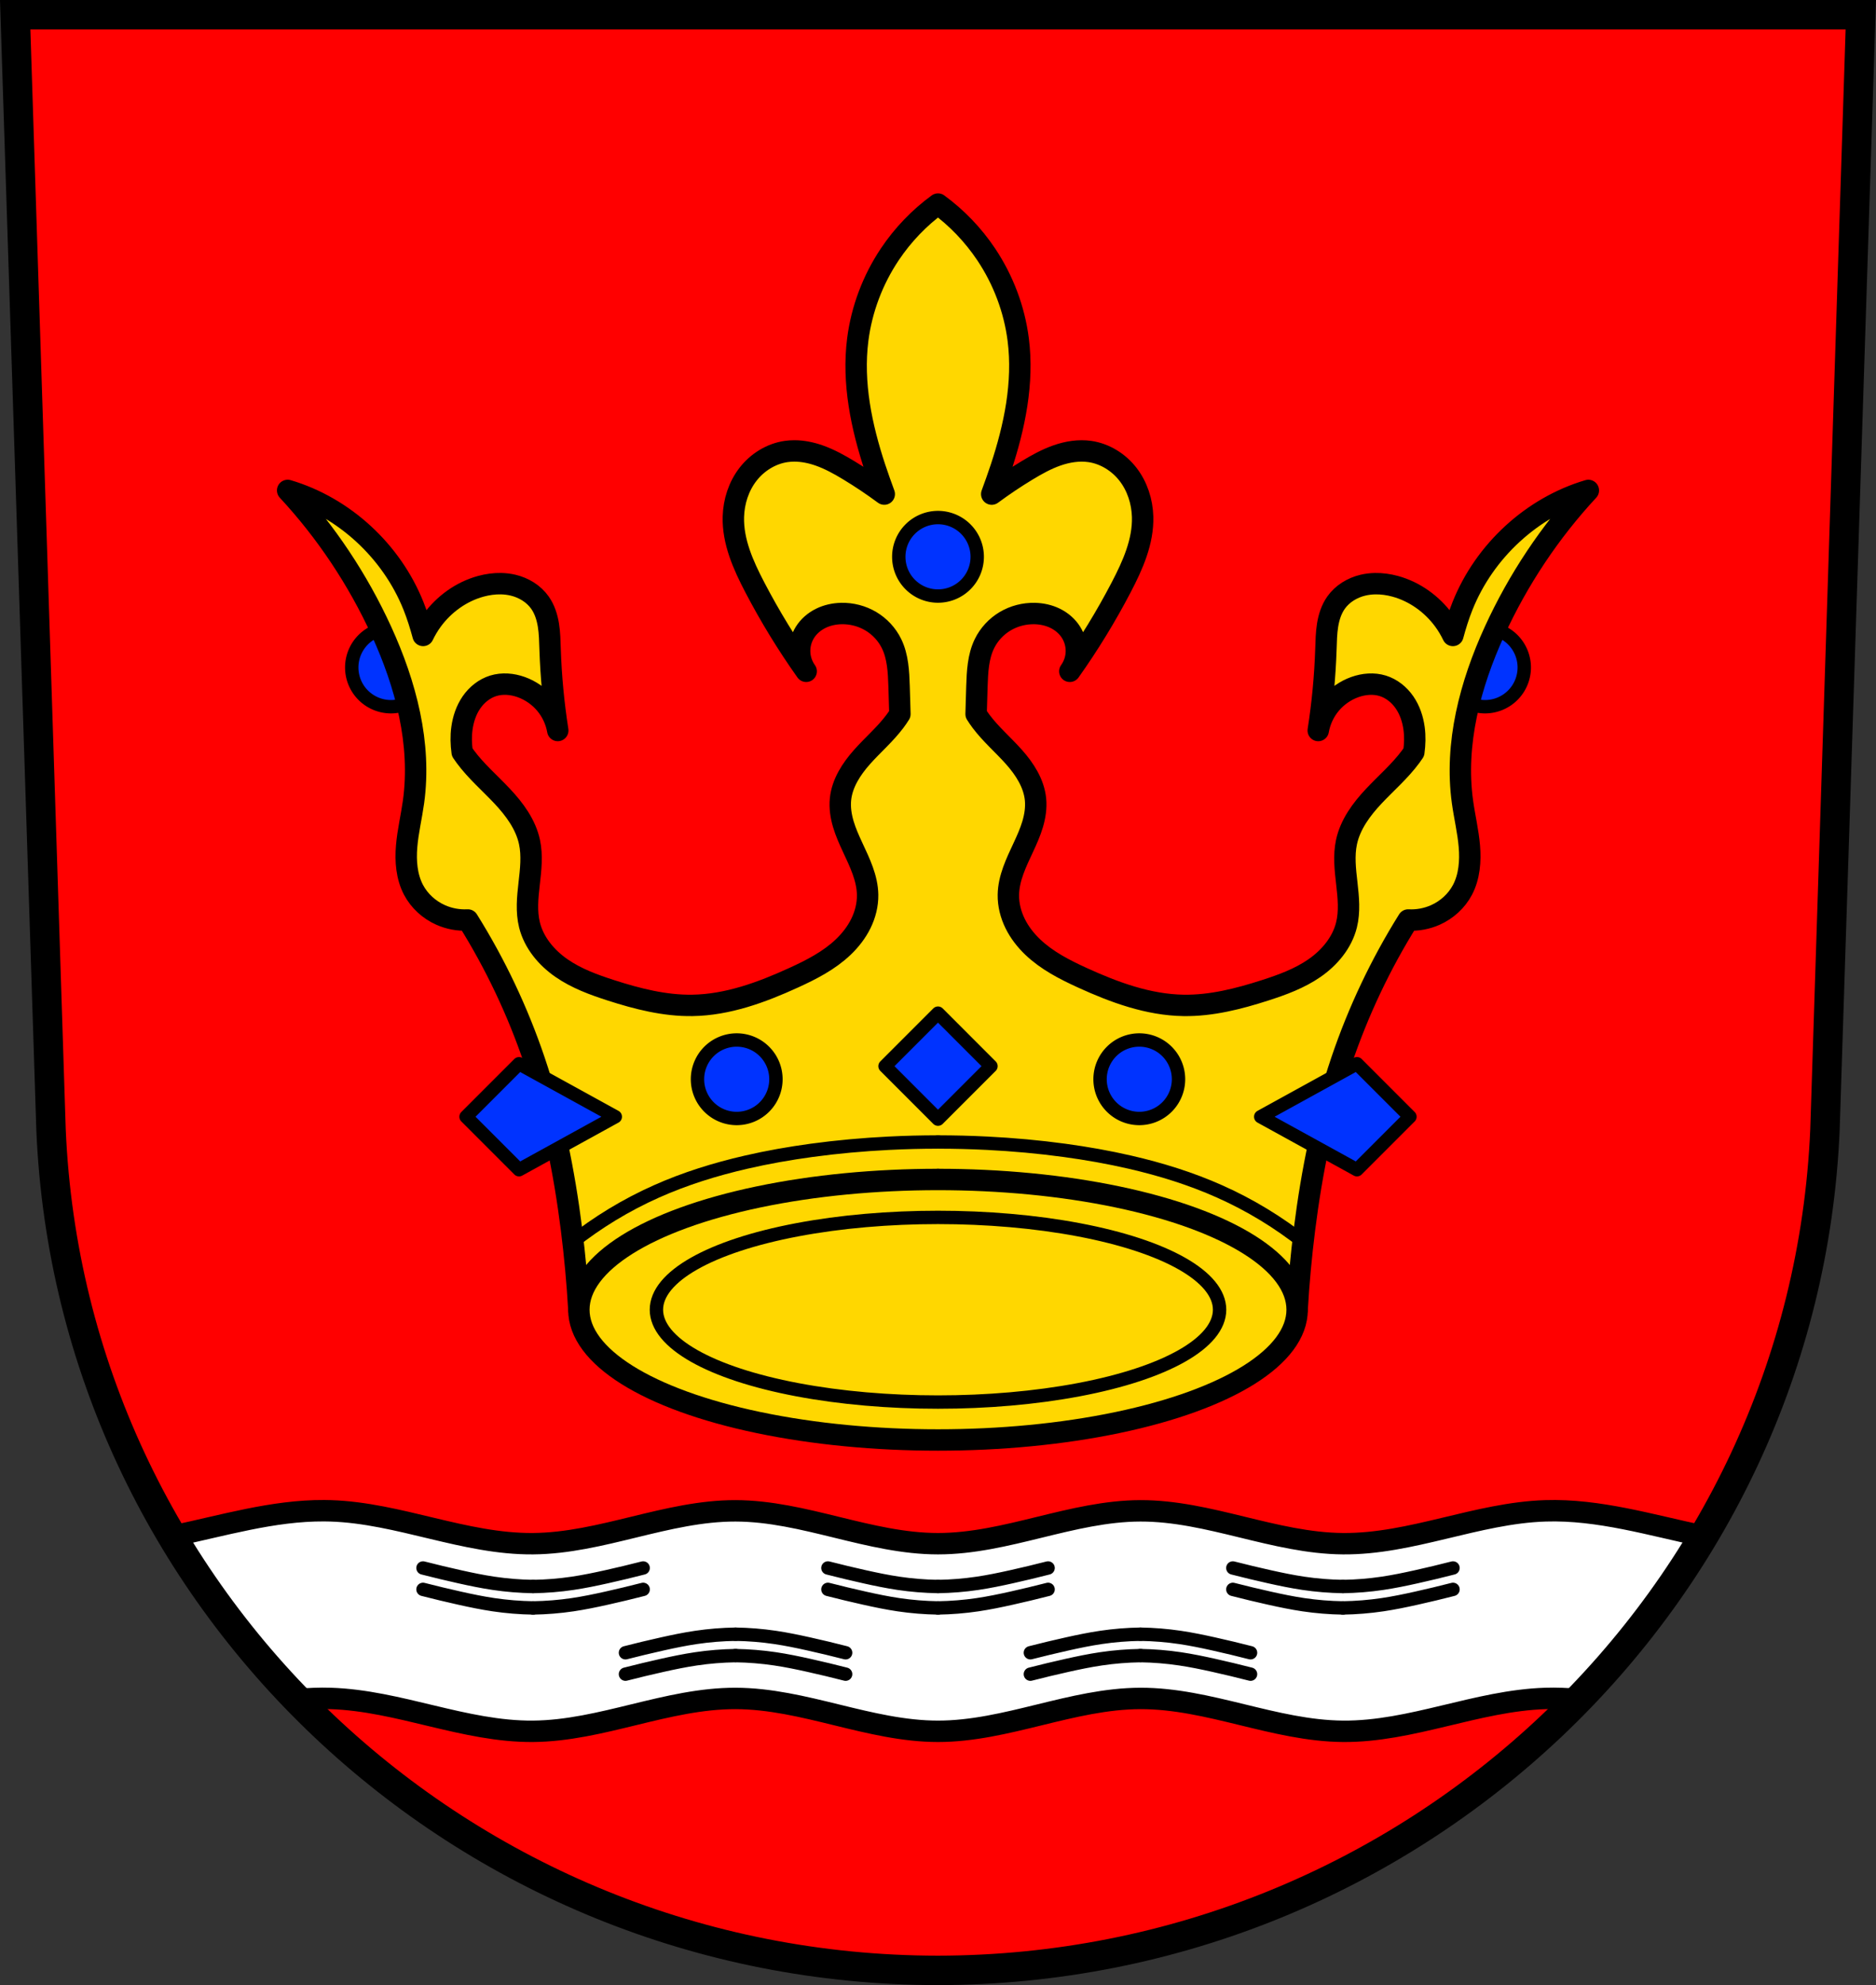 <?xml version="1.0" encoding="UTF-8" standalone="no"?>
<!-- Created with Inkscape (http://www.inkscape.org/) -->

<svg
   xmlns:dc="http://purl.org/dc/elements/1.1/"
   xmlns:cc="http://creativecommons.org/ns#"
   xmlns:rdf="http://www.w3.org/1999/02/22-rdf-syntax-ns#"
   xmlns:svg="http://www.w3.org/2000/svg"
   xmlns="http://www.w3.org/2000/svg"
   xmlns:sodipodi="http://sodipodi.sourceforge.net/DTD/sodipodi-0.dtd"
   xmlns:inkscape="http://www.inkscape.org/namespaces/inkscape"
   width="197.932mm"
   height="209.344mm"
   viewBox="0 0 701.334 741.769"
   id="svg15855"
   version="1.1"
   inkscape:version="0.91 r13725"
   sodipodi:docname="DEU Schalkenbach COA.svg">
  <rect x="0" y="0" width="701.334" height="741.769" fill="#333333" stroke="none"/>
  <defs
     id="defs15857">
    <inkscape:path-effect
       effect="spiro"
       id="path-effect17506"
       is_visible="true" />
    <inkscape:path-effect
       effect="spiro"
       id="path-effect17313"
       is_visible="true" />
    <inkscape:path-effect
       effect="spiro"
       id="path-effect17290"
       is_visible="true" />
    <inkscape:path-effect
       effect="spiro"
       id="path-effect16890"
       is_visible="true" />
    <inkscape:path-effect
       effect="spiro"
       id="path-effect16825"
       is_visible="true" />
    <inkscape:path-effect
       effect="spiro"
       id="path-effect16890-7"
       is_visible="true" />
    <inkscape:path-effect
       effect="spiro"
       id="path-effect16890-8"
       is_visible="true" />
    <inkscape:path-effect
       effect="spiro"
       id="path-effect16890-7-1"
       is_visible="true" />
    <inkscape:path-effect
       effect="spiro"
       id="path-effect16890-1"
       is_visible="true" />
    <inkscape:path-effect
       effect="spiro"
       id="path-effect16890-7-5"
       is_visible="true" />
    <inkscape:path-effect
       effect="spiro"
       id="path-effect16890-8-1"
       is_visible="true" />
    <inkscape:path-effect
       effect="spiro"
       id="path-effect16890-7-1-2"
       is_visible="true" />
    <inkscape:path-effect
       effect="spiro"
       id="path-effect16890-9"
       is_visible="true" />
    <inkscape:path-effect
       effect="spiro"
       id="path-effect16890-7-9"
       is_visible="true" />
    <inkscape:path-effect
       effect="spiro"
       id="path-effect16890-8-6"
       is_visible="true" />
    <inkscape:path-effect
       effect="spiro"
       id="path-effect16890-7-1-3"
       is_visible="true" />
    <inkscape:path-effect
       effect="spiro"
       id="path-effect16890-9-3"
       is_visible="true" />
    <inkscape:path-effect
       effect="spiro"
       id="path-effect16890-7-9-3"
       is_visible="true" />
    <inkscape:path-effect
       effect="spiro"
       id="path-effect16890-8-6-4"
       is_visible="true" />
    <inkscape:path-effect
       effect="spiro"
       id="path-effect16890-7-1-3-7"
       is_visible="true" />
    <inkscape:path-effect
       effect="spiro"
       id="path-effect16890-6"
       is_visible="true" />
    <inkscape:path-effect
       effect="spiro"
       id="path-effect16890-7-8"
       is_visible="true" />
    <inkscape:path-effect
       effect="spiro"
       id="path-effect16890-8-7"
       is_visible="true" />
    <inkscape:path-effect
       effect="spiro"
       id="path-effect16890-7-1-0"
       is_visible="true" />
    <inkscape:path-effect
       effect="spiro"
       id="path-effect17290-5"
       is_visible="true" />
    <inkscape:path-effect
       effect="spiro"
       id="path-effect17313-2"
       is_visible="true" />
    <inkscape:path-effect
       effect="spiro"
       id="path-effect17313-8"
       is_visible="true" />
    <inkscape:path-effect
       effect="spiro"
       id="path-effect17313-8-0"
       is_visible="true" />
    <inkscape:path-effect
       effect="spiro"
       id="path-effect17506-0"
       is_visible="true" />
    <inkscape:path-effect
       effect="spiro"
       id="path-effect17506-7"
       is_visible="true" />
  </defs>
  <sodipodi:namedview
     id="base"
     pagecolor="#ffffff"
     bordercolor="#666666"
     borderopacity="1.0"
     inkscape:pageopacity="0.0"
     inkscape:pageshadow="2"
     inkscape:zoom="0.72798985"
     inkscape:cx="350.66705"
     inkscape:cy="370.88431"
     inkscape:document-units="px"
     inkscape:current-layer="layer1"
     showgrid="false"
     inkscape:window-width="1366"
     inkscape:window-height="745"
     inkscape:window-x="-8"
     inkscape:window-y="-8"
     inkscape:window-maximized="1"
     fit-margin-top="0"
     fit-margin-left="0"
     fit-margin-right="0"
     fit-margin-bottom="0"
     inkscape:snap-midpoints="true"
     inkscape:snap-smooth-nodes="true"
     inkscape:object-nodes="true"
     inkscape:snap-nodes="true"
     inkscape:object-paths="false" />
  <g
     inkscape:label="Ebene 1"
     inkscape:groupmode="layer"
     id="layer1"
     transform="translate(-24.589,-56.332)">
    <path
       style="fill:#ff0000;fill-opacity:1;fill-rule:evenodd;stroke:none;stroke-width:11;stroke-opacity:1"
       inkscape:connector-curvature="0"
       d="m 30.269,61.832 13.398,416.624 c 7.415,175.25 153.92,314.046 331.589,314.144 177.51,-0.215 324.069,-139.061 331.589,-314.144 l 13.398,-416.624 -344.979,0 z"
       id="path10563-0-33" />
    <path
       style="opacity:1;fill:#0033ff;fill-opacity:1;fill-rule:nonzero;stroke:#000000;stroke-width:5;stroke-linecap:round;stroke-linejoin:round;stroke-miterlimit:4;stroke-dasharray:none;stroke-dashoffset:0;stroke-opacity:1"
       d="m 170.752,291.08 a 14.664,14.664 0 0 0 -14.664,14.664 14.664,14.664 0 0 0 14.664,14.664 14.664,14.664 0 0 0 14.664,-14.664 14.664,14.664 0 0 0 -14.664,-14.664 z m 409.01,0 a 14.664,14.664 0 0 0 -14.662,14.664 14.664,14.664 0 0 0 14.662,14.664 14.664,14.664 0 0 0 14.664,-14.664 14.664,14.664 0 0 0 -14.664,-14.664 z"
       id="path17387-7"
       inkscape:connector-curvature="0" />
    <g
       id="g16910"
       transform="translate(0,26)" />
    <path
       style="fill:#ffffff;fill-rule:evenodd;stroke:#000000;stroke-width:8;stroke-linecap:butt;stroke-linejoin:round;stroke-miterlimit:4;stroke-dasharray:none;stroke-opacity:1"
       d="M 121.201 564.506 C 101.985 564.391 83.282 570.103 64.344 574.043 C 77.52 596.185 93.244 616.656 111.115 635.068 C 115.257 634.699 119.414 634.519 123.6 634.652 C 149.205 635.468 173.672 647.148 199.289 646.932 C 224.911 646.715 249.355 634.598 274.979 634.652 C 300.603 634.706 325.043 646.932 350.668 646.932 C 376.293 646.932 400.731 634.706 426.355 634.652 C 451.979 634.598 476.423 646.715 502.045 646.932 C 527.662 647.148 552.129 635.468 577.734 634.652 C 581.856 634.521 585.95 634.695 590.029 635.053 C 607.922 616.636 623.671 596.162 636.869 574.018 C 617.186 569.914 597.754 563.913 577.734 564.551 C 552.129 565.366 527.662 577.047 502.045 576.83 C 476.423 576.613 451.979 564.497 426.355 564.551 C 400.731 564.605 376.293 576.83 350.668 576.83 C 325.043 576.83 300.603 564.605 274.979 564.551 C 249.355 564.497 224.911 576.613 199.289 576.83 C 173.672 577.047 149.205 565.366 123.6 564.551 C 122.799 564.525 122 564.511 121.201 564.506 z "
       transform="translate(24.589,56.332)"
       id="path16823" />
    <path
       sodipodi:nodetypes="caac"
       inkscape:connector-curvature="0"
       inkscape:original-d="m 375.25642,649.16135 c 0,0 -9.8874,-0.53149 -14.7872,-1.20068 -4.24621,-0.57992 -8.43546,-1.52864 -12.62441,-2.4338 -4.60461,-0.99497 -13.74363,-3.29304 -13.74363,-3.29304"
       inkscape:path-effect="#path-effect16890"
       id="path16888"
       d="m 375.256,649.161 c -4.948,-0.073 -9.892,-0.474 -14.787,-1.201 -4.24,-0.629 -8.44,-1.501 -12.624,-2.434 -4.598,-1.025 -9.18,-2.123 -13.744,-3.293"
       style="fill:none;fill-rule:evenodd;stroke:#000000;stroke-width:5;stroke-linecap:round;stroke-linejoin:round;stroke-miterlimit:4;stroke-dasharray:none;stroke-opacity:1" />
    <path
       sodipodi:nodetypes="caac"
       inkscape:connector-curvature="0"
       inkscape:original-d="m 375.25642,649.16135 c 0,0 9.8874,-0.53149 14.7872,-1.20068 4.24621,-0.57992 8.43546,-1.52864 12.62441,-2.4338 4.60461,-0.99497 13.74363,-3.29304 13.74363,-3.29304"
       inkscape:path-effect="#path-effect16890-7"
       id="path16888-9"
       d="m 375.256,649.161 c 4.948,-0.073 9.892,-0.474 14.787,-1.201 4.24,-0.629 8.44,-1.501 12.624,-2.434 4.598,-1.025 9.18,-2.123 13.744,-3.293"
       style="fill:none;fill-rule:evenodd;stroke:#000000;stroke-width:5;stroke-linecap:round;stroke-linejoin:round;stroke-miterlimit:4;stroke-dasharray:none;stroke-opacity:1" />
    <g
       id="g16910-1"
       transform="translate(712.359,24)"
       style="stroke:#000000;stroke-opacity:1">
      <path
         sodipodi:nodetypes="caac"
         inkscape:connector-curvature="0"
         inkscape:original-d="m -337.10212,633.16135 c 0,0 -9.8874,-0.53149 -14.7872,-1.20068 -4.24621,-0.57992 -8.43546,-1.52864 -12.62441,-2.4338 -4.60461,-0.99497 -13.74363,-3.29304 -13.74363,-3.29304"
         inkscape:path-effect="#path-effect16890-8"
         id="path16888-7"
         d="m -337.102,633.161 c -4.948,-0.073 -9.892,-0.474 -14.787,-1.201 -4.24,-0.629 -8.44,-1.501 -12.624,-2.434 -4.598,-1.025 -9.18,-2.123 -13.744,-3.293"
         style="fill:none;fill-rule:evenodd;stroke:#000000;stroke-width:5;stroke-linecap:round;stroke-linejoin:round;stroke-miterlimit:4;stroke-dasharray:none;stroke-opacity:1" />
      <path
         sodipodi:nodetypes="caac"
         inkscape:connector-curvature="0"
         inkscape:original-d="m -337.10212,633.16135 c 0,0 9.8874,-0.53149 14.7872,-1.20068 4.24621,-0.57992 8.43546,-1.52864 12.62441,-2.4338 4.60461,-0.99497 13.74363,-3.29304 13.74363,-3.29304"
         inkscape:path-effect="#path-effect16890-7-1"
         id="path16888-9-2"
         d="m -337.102,633.161 c 4.948,-0.073 9.892,-0.474 14.787,-1.201 4.24,-0.629 8.44,-1.501 12.624,-2.434 4.598,-1.025 9.18,-2.123 13.744,-3.293"
         style="fill:none;fill-rule:evenodd;stroke:#000000;stroke-width:5;stroke-linecap:round;stroke-linejoin:round;stroke-miterlimit:4;stroke-dasharray:none;stroke-opacity:1" />
    </g>
    <path
       sodipodi:nodetypes="caac"
       inkscape:connector-curvature="0"
       inkscape:original-d="m 223.87834,649.16135 c 0,0 -9.8874,-0.53149 -14.7872,-1.20068 -4.24621,-0.57992 -8.43546,-1.52864 -12.62441,-2.4338 -4.60461,-0.99497 -13.74363,-3.29304 -13.74363,-3.29304"
       inkscape:path-effect="#path-effect16890-1"
       id="path16888-0"
       d="m 223.878,649.161 c -4.948,-0.073 -9.892,-0.474 -14.787,-1.201 -4.24,-0.629 -8.44,-1.501 -12.624,-2.434 -4.598,-1.025 -9.18,-2.123 -13.744,-3.293"
       style="fill:none;fill-rule:evenodd;stroke:#000000;stroke-width:5;stroke-linecap:round;stroke-linejoin:round;stroke-miterlimit:4;stroke-dasharray:none;stroke-opacity:1" />
    <path
       sodipodi:nodetypes="caac"
       inkscape:connector-curvature="0"
       inkscape:original-d="m 223.87834,649.16135 c 0,0 9.8874,-0.53149 14.7872,-1.20068 4.24621,-0.57992 8.43546,-1.52864 12.62441,-2.4338 4.60461,-0.99497 13.74363,-3.29304 13.74363,-3.29304"
       inkscape:path-effect="#path-effect16890-7-5"
       id="path16888-9-0"
       d="m 223.878,649.161 c 4.948,-0.073 9.892,-0.474 14.787,-1.201 4.24,-0.629 8.44,-1.501 12.624,-2.434 4.598,-1.025 9.18,-2.123 13.744,-3.293"
       style="fill:none;fill-rule:evenodd;stroke:#000000;stroke-width:5;stroke-linecap:round;stroke-linejoin:round;stroke-miterlimit:4;stroke-dasharray:none;stroke-opacity:1" />
    <g
       id="g16910-1-2"
       transform="translate(560.98,24)"
       style="stroke:#000000;stroke-opacity:1">
      <path
         sodipodi:nodetypes="caac"
         inkscape:connector-curvature="0"
         inkscape:original-d="m -337.10212,633.16135 c 0,0 -9.8874,-0.53149 -14.7872,-1.20068 -4.24621,-0.57992 -8.43546,-1.52864 -12.62441,-2.4338 -4.60461,-0.99497 -13.74363,-3.29304 -13.74363,-3.29304"
         inkscape:path-effect="#path-effect16890-8-1"
         id="path16888-7-5"
         d="m -337.102,633.161 c -4.948,-0.073 -9.892,-0.474 -14.787,-1.201 -4.24,-0.629 -8.44,-1.501 -12.624,-2.434 -4.598,-1.025 -9.18,-2.123 -13.744,-3.293"
         style="fill:none;fill-rule:evenodd;stroke:#000000;stroke-width:5;stroke-linecap:round;stroke-linejoin:round;stroke-miterlimit:4;stroke-dasharray:none;stroke-opacity:1" />
      <path
         sodipodi:nodetypes="caac"
         inkscape:connector-curvature="0"
         inkscape:original-d="m -337.10212,633.16135 c 0,0 9.8874,-0.53149 14.7872,-1.20068 4.24621,-0.57992 8.43546,-1.52864 12.62441,-2.4338 4.60461,-0.99497 13.74363,-3.29304 13.74363,-3.29304"
         inkscape:path-effect="#path-effect16890-7-1-2"
         id="path16888-9-2-9"
         d="m -337.102,633.161 c 4.948,-0.073 9.892,-0.474 14.787,-1.201 4.24,-0.629 8.44,-1.501 12.624,-2.434 4.598,-1.025 9.18,-2.123 13.744,-3.293"
         style="fill:none;fill-rule:evenodd;stroke:#000000;stroke-width:5;stroke-linecap:round;stroke-linejoin:round;stroke-miterlimit:4;stroke-dasharray:none;stroke-opacity:1" />
    </g>
    <path
       sodipodi:nodetypes="caac"
       inkscape:connector-curvature="0"
       inkscape:original-d="m 526.6345,649.16135 c 0,0 -9.8874,-0.53149 -14.7872,-1.20068 -4.24621,-0.57992 -8.43546,-1.52864 -12.62441,-2.4338 -4.60461,-0.99497 -13.74363,-3.29304 -13.74363,-3.29304"
       inkscape:path-effect="#path-effect16890-9"
       id="path16888-6"
       d="m 526.635,649.161 c -4.948,-0.073 -9.892,-0.474 -14.787,-1.201 -4.24,-0.629 -8.44,-1.501 -12.624,-2.434 -4.598,-1.025 -9.18,-2.123 -13.744,-3.293"
       style="fill:none;fill-rule:evenodd;stroke:#000000;stroke-width:5;stroke-linecap:round;stroke-linejoin:round;stroke-miterlimit:4;stroke-dasharray:none;stroke-opacity:1" />
    <path
       sodipodi:nodetypes="caac"
       inkscape:connector-curvature="0"
       inkscape:original-d="m 526.6345,649.16135 c 0,0 9.8874,-0.53149 14.7872,-1.20068 4.24621,-0.57992 8.43546,-1.52864 12.62441,-2.4338 4.60461,-0.99497 13.74363,-3.29304 13.74363,-3.29304"
       inkscape:path-effect="#path-effect16890-7-9"
       id="path16888-9-5"
       d="m 526.635,649.161 c 4.948,-0.073 9.892,-0.474 14.787,-1.201 4.24,-0.629 8.44,-1.501 12.624,-2.434 4.598,-1.025 9.18,-2.123 13.744,-3.293"
       style="fill:none;fill-rule:evenodd;stroke:#000000;stroke-width:5;stroke-linecap:round;stroke-linejoin:round;stroke-miterlimit:4;stroke-dasharray:none;stroke-opacity:1" />
    <g
       id="g16910-1-0"
       transform="translate(863.737,24)"
       style="stroke:#000000;stroke-opacity:1">
      <path
         sodipodi:nodetypes="caac"
         inkscape:connector-curvature="0"
         inkscape:original-d="m -337.10212,633.16135 c 0,0 -9.8874,-0.53149 -14.7872,-1.20068 -4.24621,-0.57992 -8.43546,-1.52864 -12.62441,-2.4338 -4.60461,-0.99497 -13.74363,-3.29304 -13.74363,-3.29304"
         inkscape:path-effect="#path-effect16890-8-6"
         id="path16888-7-9"
         d="m -337.102,633.161 c -4.948,-0.073 -9.892,-0.474 -14.787,-1.201 -4.24,-0.629 -8.44,-1.501 -12.624,-2.434 -4.598,-1.025 -9.18,-2.123 -13.744,-3.293"
         style="fill:none;fill-rule:evenodd;stroke:#000000;stroke-width:5;stroke-linecap:round;stroke-linejoin:round;stroke-miterlimit:4;stroke-dasharray:none;stroke-opacity:1" />
      <path
         sodipodi:nodetypes="caac"
         inkscape:connector-curvature="0"
         inkscape:original-d="m -337.10212,633.16135 c 0,0 9.8874,-0.53149 14.7872,-1.20068 4.24621,-0.57992 8.43546,-1.52864 12.62441,-2.4338 4.60461,-0.99497 13.74363,-3.29304 13.74363,-3.29304"
         inkscape:path-effect="#path-effect16890-7-1-3"
         id="path16888-9-2-1"
         d="m -337.102,633.161 c 4.948,-0.073 9.892,-0.474 14.787,-1.201 4.24,-0.629 8.44,-1.501 12.624,-2.434 4.598,-1.025 9.18,-2.123 13.744,-3.293"
         style="fill:none;fill-rule:evenodd;stroke:#000000;stroke-width:5;stroke-linecap:round;stroke-linejoin:round;stroke-miterlimit:4;stroke-dasharray:none;stroke-opacity:1" />
    </g>
    <g
       transform="matrix(1,0,0,-1,636.669,1334.145)"
       id="g16943-4"
       style="stroke:#000000;stroke-opacity:1">
      <path
         style="fill:none;fill-rule:evenodd;stroke:#000000;stroke-width:5;stroke-linecap:round;stroke-linejoin:round;stroke-miterlimit:4;stroke-dasharray:none;stroke-opacity:1"
         d="m -337.102,633.161 c -4.948,-0.073 -9.892,-0.474 -14.787,-1.201 -4.24,-0.629 -8.44,-1.501 -12.624,-2.434 -4.598,-1.025 -9.18,-2.123 -13.744,-3.293"
         id="path16888-5"
         inkscape:path-effect="#path-effect16890-6"
         inkscape:original-d="m -337.10212,633.16135 c 0,0 -9.8874,-0.53149 -14.7872,-1.20068 -4.24621,-0.57992 -8.43546,-1.52864 -12.62441,-2.4338 -4.60461,-0.99497 -13.74363,-3.29304 -13.74363,-3.29304"
         inkscape:connector-curvature="0"
         sodipodi:nodetypes="caac"
         transform="translate(0,26)" />
      <path
         style="fill:none;fill-rule:evenodd;stroke:#000000;stroke-width:5;stroke-linecap:round;stroke-linejoin:round;stroke-miterlimit:4;stroke-dasharray:none;stroke-opacity:1"
         d="m -337.102,633.161 c 4.948,-0.073 9.892,-0.474 14.787,-1.201 4.24,-0.629 8.44,-1.501 12.624,-2.434 4.598,-1.025 9.18,-2.123 13.744,-3.293"
         id="path16888-9-21"
         inkscape:path-effect="#path-effect16890-7-8"
         inkscape:original-d="m -337.10212,633.16135 c 0,0 9.8874,-0.53149 14.7872,-1.20068 4.24621,-0.57992 8.43546,-1.52864 12.62441,-2.4338 4.60461,-0.99497 13.74363,-3.29304 13.74363,-3.29304"
         inkscape:connector-curvature="0"
         sodipodi:nodetypes="caac"
         transform="translate(0,26)" />
      <g
         transform="translate(0,34)"
         id="g16910-1-1"
         style="stroke:#000000;stroke-opacity:1">
        <path
           style="fill:none;fill-rule:evenodd;stroke:#000000;stroke-width:5;stroke-linecap:round;stroke-linejoin:round;stroke-miterlimit:4;stroke-dasharray:none;stroke-opacity:1"
           d="m -337.102,633.161 c -4.948,-0.073 -9.892,-0.474 -14.787,-1.201 -4.24,-0.629 -8.44,-1.501 -12.624,-2.434 -4.598,-1.025 -9.18,-2.123 -13.744,-3.293"
           id="path16888-7-91"
           inkscape:path-effect="#path-effect16890-8-7"
           inkscape:original-d="m -337.10212,633.16135 c 0,0 -9.8874,-0.53149 -14.7872,-1.20068 -4.24621,-0.57992 -8.43546,-1.52864 -12.62441,-2.4338 -4.60461,-0.99497 -13.74363,-3.29304 -13.74363,-3.29304"
           inkscape:connector-curvature="0"
           sodipodi:nodetypes="caac" />
        <path
           style="fill:none;fill-rule:evenodd;stroke:#000000;stroke-width:5;stroke-linecap:round;stroke-linejoin:round;stroke-miterlimit:4;stroke-dasharray:none;stroke-opacity:1"
           d="m -337.102,633.161 c 4.948,-0.073 9.892,-0.474 14.787,-1.201 4.24,-0.629 8.44,-1.501 12.624,-2.434 4.598,-1.025 9.18,-2.123 13.744,-3.293"
           id="path16888-9-2-13"
           inkscape:path-effect="#path-effect16890-7-1-0"
           inkscape:original-d="m -337.10212,633.16135 c 0,0 9.8874,-0.53149 14.7872,-1.20068 4.24621,-0.57992 8.43546,-1.52864 12.62441,-2.4338 4.60461,-0.99497 13.74363,-3.29304 13.74363,-3.29304"
           inkscape:connector-curvature="0"
           sodipodi:nodetypes="caac" />
      </g>
    </g>
    <g
       transform="matrix(1,0,0,-1,788.048,1334.145)"
       id="g16943-73-6"
       style="stroke:#000000;stroke-opacity:1">
      <path
         style="fill:none;fill-rule:evenodd;stroke:#000000;stroke-width:5;stroke-linecap:round;stroke-linejoin:round;stroke-miterlimit:4;stroke-dasharray:none;stroke-opacity:1"
         d="m -337.102,633.161 c -4.948,-0.073 -9.892,-0.474 -14.787,-1.201 -4.24,-0.629 -8.44,-1.501 -12.624,-2.434 -4.598,-1.025 -9.18,-2.123 -13.744,-3.293"
         id="path16888-6-8"
         inkscape:path-effect="#path-effect16890-9-3"
         inkscape:original-d="m -337.10212,633.16135 c 0,0 -9.8874,-0.53149 -14.7872,-1.20068 -4.24621,-0.57992 -8.43546,-1.52864 -12.62441,-2.4338 -4.60461,-0.99497 -13.74363,-3.29304 -13.74363,-3.29304"
         inkscape:connector-curvature="0"
         sodipodi:nodetypes="caac"
         transform="translate(0,26)" />
      <path
         style="fill:none;fill-rule:evenodd;stroke:#000000;stroke-width:5;stroke-linecap:round;stroke-linejoin:round;stroke-miterlimit:4;stroke-dasharray:none;stroke-opacity:1"
         d="m -337.102,633.161 c 4.948,-0.073 9.892,-0.474 14.787,-1.201 4.24,-0.629 8.44,-1.501 12.624,-2.434 4.598,-1.025 9.18,-2.123 13.744,-3.293"
         id="path16888-9-5-3"
         inkscape:path-effect="#path-effect16890-7-9-3"
         inkscape:original-d="m -337.10212,633.16135 c 0,0 9.8874,-0.53149 14.7872,-1.20068 4.24621,-0.57992 8.43546,-1.52864 12.62441,-2.4338 4.60461,-0.99497 13.74363,-3.29304 13.74363,-3.29304"
         inkscape:connector-curvature="0"
         sodipodi:nodetypes="caac"
         transform="translate(0,26)" />
      <g
         transform="translate(0,34)"
         id="g16910-1-0-2"
         style="stroke:#000000;stroke-opacity:1">
        <path
           style="fill:none;fill-rule:evenodd;stroke:#000000;stroke-width:5;stroke-linecap:round;stroke-linejoin:round;stroke-miterlimit:4;stroke-dasharray:none;stroke-opacity:1"
           d="m -337.102,633.161 c -4.948,-0.073 -9.892,-0.474 -14.787,-1.201 -4.24,-0.629 -8.44,-1.501 -12.624,-2.434 -4.598,-1.025 -9.18,-2.123 -13.744,-3.293"
           id="path16888-7-9-3"
           inkscape:path-effect="#path-effect16890-8-6-4"
           inkscape:original-d="m -337.10212,633.16135 c 0,0 -9.8874,-0.53149 -14.7872,-1.20068 -4.24621,-0.57992 -8.43546,-1.52864 -12.62441,-2.4338 -4.60461,-0.99497 -13.74363,-3.29304 -13.74363,-3.29304"
           inkscape:connector-curvature="0"
           sodipodi:nodetypes="caac" />
        <path
           style="fill:none;fill-rule:evenodd;stroke:#000000;stroke-width:5;stroke-linecap:round;stroke-linejoin:round;stroke-miterlimit:4;stroke-dasharray:none;stroke-opacity:1"
           d="m -337.102,633.161 c 4.948,-0.073 9.892,-0.474 14.787,-1.201 4.24,-0.629 8.44,-1.501 12.624,-2.434 4.598,-1.025 9.18,-2.123 13.744,-3.293"
           id="path16888-9-2-1-4"
           inkscape:path-effect="#path-effect16890-7-1-3-7"
           inkscape:original-d="m -337.10212,633.16135 c 0,0 9.8874,-0.53149 14.7872,-1.20068 4.24621,-0.57992 8.43546,-1.52864 12.62441,-2.4338 4.60461,-0.99497 13.74363,-3.29304 13.74363,-3.29304"
           inkscape:connector-curvature="0"
           sodipodi:nodetypes="caac" />
      </g>
    </g>
    <path
       style="fill:none;fill-rule:evenodd;stroke:#000000;stroke-width:11;stroke-opacity:1"
       inkscape:connector-curvature="0"
       d="m 30.269,61.832 13.398,416.624 c 7.415,175.25 153.92,314.046 331.589,314.144 177.51,-0.215 324.069,-139.061 331.589,-314.144 l 13.398,-416.624 -344.979,0 z"
       id="path10563-0" />
    <path
       inkscape:connector-curvature="0"
       style="fill:#ffd700;fill-rule:evenodd;stroke:#000000;stroke-width:8;stroke-linecap:butt;stroke-linejoin:round;stroke-miterlimit:4;stroke-dasharray:none;stroke-opacity:1;fill-opacity:1"
       d="m 375.255,132.586 c -7.018,5.125 -13.143,11.511 -18.008,18.773 -6.362,9.499 -10.549,20.514 -11.994,31.914 -2.042,16.114 1.365,32.472 6.459,47.871 1.088,3.29 2.263,6.554 3.457,9.812 -4.272,-3.16 -8.691,-6.122 -13.236,-8.873 -3.566,-2.158 -7.233,-4.198 -11.168,-5.572 -2.951,-1.031 -6.073,-1.677 -9.189,-1.684 -1.039,-0.002 -2.076,0.068 -3.107,0.217 -5.624,0.813 -10.789,4.052 -14.264,8.549 -3.474,4.496 -5.294,10.175 -5.449,15.855 -0.254,9.256 3.695,18.075 7.979,26.283 5.69,10.903 12.124,21.417 19.242,31.445 -1.502,-2.089 -2.366,-4.631 -2.449,-7.203 -0.083,-2.572 0.616,-5.164 1.98,-7.346 1.411,-2.257 3.512,-4.054 5.898,-5.232 2.387,-1.178 5.052,-1.751 7.713,-1.809 3.853,-0.084 7.728,0.917 11.039,2.889 3.311,1.972 6.044,4.912 7.734,8.375 2.387,4.892 2.632,10.516 2.814,15.957 0.116,3.451 0.206,6.904 0.307,10.355 -0.603,0.954 -1.241,1.885 -1.92,2.787 -3.621,4.809 -8.231,8.742 -12.227,13.234 -3.995,4.492 -7.48,9.835 -8.07,15.863 -0.305,3.113 0.183,6.267 1.072,9.262 0.889,2.995 2.173,5.853 3.492,8.68 2.638,5.653 5.492,11.472 5.582,17.729 0.053,3.703 -0.889,7.389 -2.518,10.701 -1.629,3.312 -3.931,6.257 -6.586,8.791 -5.309,5.067 -11.933,8.45 -18.574,11.484 -11.994,5.481 -24.681,10.125 -37.828,10.324 -10.36,0.157 -20.568,-2.456 -30.447,-5.631 -6.447,-2.072 -12.898,-4.432 -18.486,-8.303 -5.589,-3.871 -10.299,-9.436 -11.961,-16.104 -1.254,-5.031 -0.718,-10.324 -0.131,-15.48 0.587,-5.156 1.214,-10.422 0.131,-15.494 -1.415,-6.627 -5.615,-12.281 -10.223,-17.182 -4.608,-4.9 -9.756,-9.317 -13.766,-14.734 -0.409,-0.553 -0.802,-1.116 -1.186,-1.686 -0.407,-2.967 -0.494,-5.962 -0.088,-8.932 0.471,-3.441 1.598,-6.829 3.57,-9.688 1.973,-2.859 4.826,-5.163 8.145,-6.188 3.381,-1.043 7.092,-0.719 10.424,0.471 3.492,1.247 6.643,3.433 9.033,6.268 2.391,2.834 4.014,6.309 4.654,9.961 -1.572,-10.045 -2.531,-20.186 -2.869,-30.348 -0.1,-3.017 -0.147,-6.049 -0.629,-9.029 -0.482,-2.98 -1.424,-5.935 -3.164,-8.402 -2.348,-3.328 -6.062,-5.574 -10.023,-6.52 -1.486,-0.355 -3.003,-0.535 -4.527,-0.566 -2.541,-0.052 -5.1,0.313 -7.557,0.982 -7.295,1.988 -13.764,6.666 -18.229,12.768 -1.287,1.758 -2.398,3.639 -3.342,5.602 -1.01,-3.734 -2.157,-7.423 -3.59,-11.014 -8.222,-20.603 -26.064,-36.975 -47.053,-43.178 14.349,15.464 26.237,33.286 35.061,52.564 9.114,19.914 15.001,42.077 11.992,63.83 -0.765,5.53 -2.094,10.979 -2.566,16.543 -0.472,5.564 -0.025,11.388 2.566,16.311 2.199,4.178 5.881,7.491 10.15,9.387 3.18,1.412 6.686,2.06 10.15,1.877 10.293,16.446 18.673,34.131 24.91,52.566 6.885,20.348 11.146,41.546 13.84,62.891 1.265,10.022 2.188,20.089 2.768,30.176 L 375.255,497.064 509.515,545.738 c 0.58,-10.087 1.503,-20.154 2.768,-30.176 2.694,-21.345 6.955,-42.542 13.84,-62.891 6.237,-18.436 14.619,-36.12 24.912,-52.566 3.465,0.183 6.969,-0.465 10.148,-1.877 4.269,-1.896 7.95,-5.209 10.148,-9.387 2.591,-4.923 3.041,-10.747 2.568,-16.311 -0.472,-5.564 -1.803,-11.013 -2.568,-16.543 -3.009,-21.753 2.88,-43.916 11.994,-63.83 8.823,-19.279 20.713,-37.101 35.062,-52.564 -20.989,6.202 -38.834,22.575 -47.057,43.178 -1.433,3.591 -2.578,7.278 -3.588,11.012 -0.943,-1.961 -2.052,-3.842 -3.338,-5.6 -4.464,-6.102 -10.934,-10.78 -18.229,-12.768 -2.456,-0.669 -5.015,-1.034 -7.557,-0.982 -1.525,0.031 -3.046,0.212 -4.531,0.566 -3.962,0.946 -7.672,3.191 -10.02,6.52 -1.74,2.467 -2.682,5.422 -3.164,8.402 -0.482,2.98 -0.528,6.012 -0.629,9.029 -0.338,10.162 -1.297,20.302 -2.869,30.348 0.64,-3.652 2.264,-7.127 4.654,-9.961 2.391,-2.834 5.541,-5.021 9.033,-6.268 3.332,-1.19 7.043,-1.514 10.424,-0.471 3.319,1.024 6.168,3.329 8.141,6.188 1.973,2.859 3.103,6.246 3.574,9.688 0.406,2.968 0.316,5.96 -0.09,8.926 -0.384,0.571 -0.777,1.137 -1.188,1.691 -4.01,5.417 -9.156,9.834 -13.764,14.734 -4.608,4.9 -8.81,10.554 -10.225,17.182 -1.083,5.072 -0.455,10.338 0.133,15.494 0.587,5.156 1.121,10.449 -0.133,15.48 -1.662,6.667 -6.372,12.233 -11.961,16.104 -5.589,3.871 -12.038,6.231 -18.484,8.303 -9.88,3.175 -20.087,5.788 -30.447,5.631 -13.147,-0.199 -25.836,-4.843 -37.83,-10.324 -6.641,-3.035 -13.267,-6.417 -18.576,-11.484 -2.655,-2.534 -4.953,-5.479 -6.582,-8.791 -1.629,-3.312 -2.574,-6.998 -2.522,-10.701 0.089,-6.257 2.948,-12.076 5.586,-17.729 1.319,-2.826 2.601,-5.685 3.49,-8.68 0.889,-2.995 1.379,-6.148 1.074,-9.262 -0.59,-6.028 -4.075,-11.371 -8.07,-15.863 -3.995,-4.492 -8.607,-8.425 -12.229,-13.234 -0.679,-0.902 -1.315,-1.834 -1.918,-2.787 0.1,-3.452 0.191,-6.904 0.307,-10.355 0.183,-5.441 0.429,-11.065 2.816,-15.957 1.69,-3.463 4.421,-6.403 7.732,-8.375 3.311,-1.972 7.188,-2.972 11.041,-2.889 2.661,0.058 5.324,0.63 7.711,1.809 2.387,1.178 4.487,2.976 5.898,5.232 1.365,2.182 2.063,4.774 1.98,7.346 -0.083,2.572 -0.947,5.114 -2.449,7.203 7.119,-10.028 13.552,-20.543 19.242,-31.445 4.284,-8.209 8.232,-17.027 7.979,-26.283 -0.156,-5.68 -1.973,-11.359 -5.447,-15.855 -3.474,-4.496 -8.64,-7.735 -14.264,-8.549 -4.125,-0.597 -8.362,0.093 -12.297,1.467 -3.935,1.374 -7.604,3.414 -11.17,5.572 -4.546,2.751 -8.964,5.715 -13.236,8.875 1.194,-3.259 2.369,-6.524 3.457,-9.814 5.094,-15.399 8.499,-31.757 6.457,-47.871 -1.445,-11.4 -5.632,-22.415 -11.994,-31.914 -4.864,-7.263 -10.99,-13.649 -18.008,-18.773 z"
       id="path17288-1" />
    <ellipse
       style="opacity:1;fill:#ffd700;fill-opacity:1;fill-rule:nonzero;stroke:#000000;stroke-width:8;stroke-linecap:round;stroke-linejoin:round;stroke-miterlimit:4;stroke-dasharray:none;stroke-dashoffset:0;stroke-opacity:1"
       id="path17286-0"
       cx="375.256"
       cy="545.737"
       rx="134.26"
       ry="48.672" />
    <path
       style="opacity:1;fill:#0033ff;fill-opacity:1;fill-rule:nonzero;stroke:#000000;stroke-width:5;stroke-linecap:round;stroke-linejoin:round;stroke-miterlimit:4;stroke-dasharray:none;stroke-dashoffset:0;stroke-opacity:1"
       d="M 350.668 193.398 A 14.664 14.664 0 0 0 336.004 208.062 A 14.664 14.664 0 0 0 350.668 222.725 A 14.664 14.664 0 0 0 365.33 208.062 A 14.664 14.664 0 0 0 350.668 193.398 z M 350.666 378.588 L 330.867 398.387 L 350.666 418.186 L 370.467 398.387 L 350.666 378.588 z M 275.414 388.613 A 14.664 14.664 0 0 0 260.752 403.277 A 14.664 14.664 0 0 0 275.414 417.941 A 14.664 14.664 0 0 0 290.078 403.277 A 14.664 14.664 0 0 0 275.414 388.613 z M 425.918 388.613 A 14.664 14.664 0 0 0 411.254 403.277 A 14.664 14.664 0 0 0 425.918 417.941 A 14.664 14.664 0 0 0 440.582 403.277 A 14.664 14.664 0 0 0 425.918 388.613 z M 194.037 397.488 L 174.238 417.287 L 194.037 437.086 L 230.018 417.287 L 194.037 397.488 z M 507.295 397.488 L 471.318 417.287 L 507.295 437.086 L 527.094 417.287 L 507.295 397.488 z "
       transform="translate(24.589,56.332)"
       id="path17387" />
    <g
       id="g17550"
       transform="translate(9.575e-4,2)">
      <path
         sodipodi:nodetypes="caaaac"
         inkscape:connector-curvature="0"
         inkscape:original-d="m 375.25547,481.06417 c 0,0 -12.29393,0.10261 -18.42805,0.46148 -9.64148,0.56407 -19.28199,1.35516 -28.85179,2.65717 -8.22787,1.11943 -16.46313,2.39523 -24.51472,4.42571 -11.39475,2.87357 -22.83471,6.03548 -33.51486,10.93773 -11.22895,5.15415 -26.08197,1.93803 -31.69273,19.22137"
         inkscape:path-effect="#path-effect17506"
         id="path17504"
         d="m 375.255,481.064 c -6.145,-0.001 -12.291,0.153 -18.428,0.461 -9.649,0.486 -19.279,1.354 -28.852,2.657 -8.231,1.12 -16.42,2.561 -24.515,4.426 -11.47,2.642 -22.766,6.142 -33.515,10.938 -11.313,5.047 -21.988,11.522 -31.693,19.221"
         style="fill:none;fill-rule:evenodd;stroke:#000000;stroke-width:5;stroke-linecap:round;stroke-linejoin:round;stroke-miterlimit:4;stroke-dasharray:none;stroke-opacity:1" />
      <path
         sodipodi:nodetypes="caaaac"
         inkscape:connector-curvature="0"
         inkscape:original-d="m 375.25547,481.06417 c 0,0 12.29393,0.10261 18.42804,0.46148 9.64149,0.56407 19.28199,1.35516 28.8518,2.65717 8.22787,1.11943 16.46313,2.39523 24.51472,4.42571 11.39475,2.87357 22.83471,6.03548 33.51486,10.93773 11.22895,5.15415 26.08197,1.93803 31.69273,19.22137"
         inkscape:path-effect="#path-effect17506-7"
         id="path17504-2"
         d="m 375.255,481.064 c 6.145,-0.001 12.291,0.153 18.428,0.461 9.649,0.486 19.279,1.354 28.852,2.657 8.231,1.12 16.42,2.561 24.515,4.426 11.47,2.642 22.766,6.142 33.515,10.938 11.313,5.047 21.988,11.522 31.693,19.221"
         style="fill:none;fill-rule:evenodd;stroke:#000000;stroke-width:5;stroke-linecap:round;stroke-linejoin:round;stroke-miterlimit:4;stroke-dasharray:none;stroke-opacity:1" />
    </g>
    <ellipse
       style="opacity:1;fill:none;fill-opacity:1;fill-rule:nonzero;stroke:#000000;stroke-width:5;stroke-linecap:round;stroke-linejoin:round;stroke-miterlimit:4;stroke-dasharray:none;stroke-dashoffset:0;stroke-opacity:1"
       id="path17286-0-5"
       cx="375.256"
       cy="545.737"
       rx="105.268"
       ry="34.501" />
  </g>
</svg>
